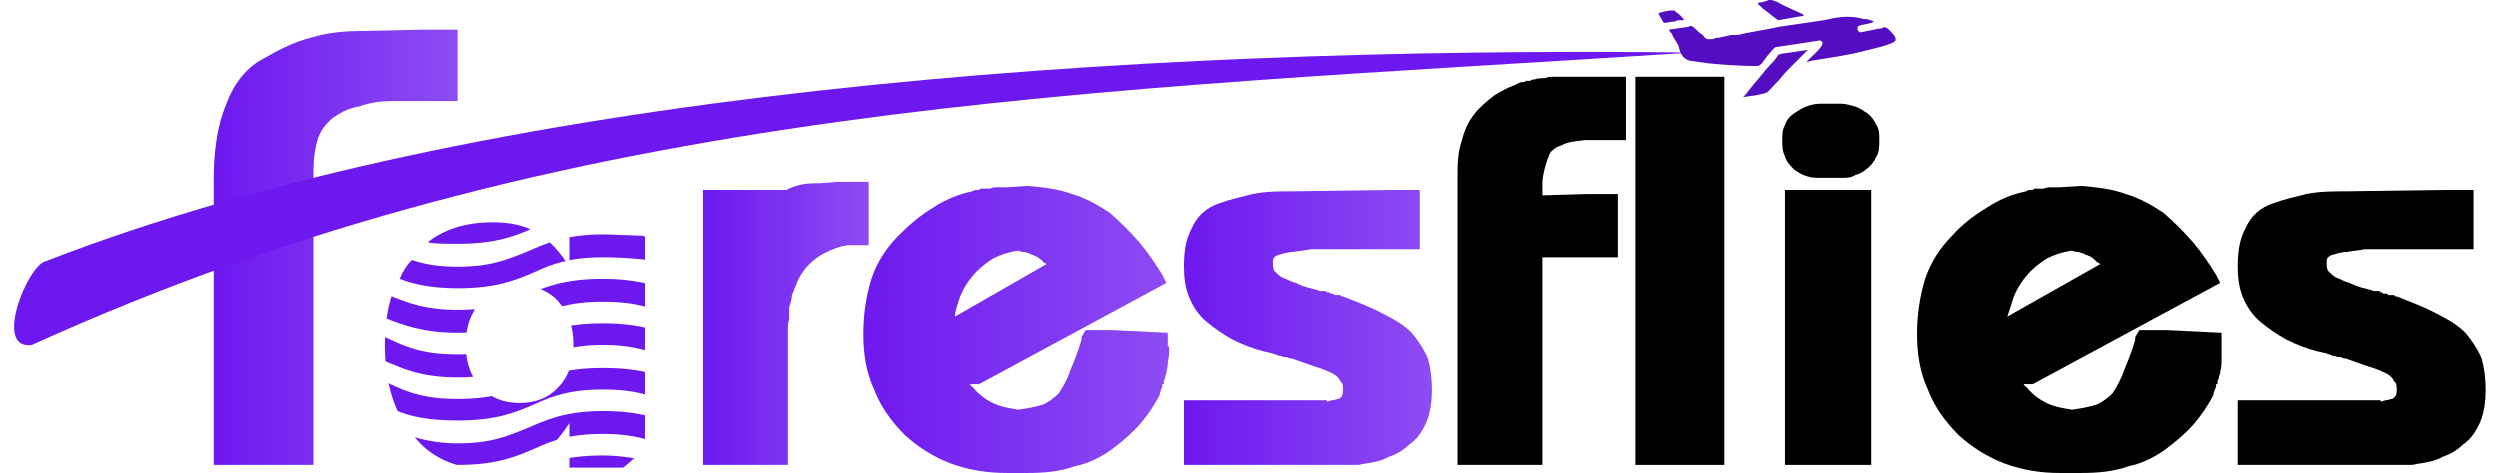 <?xml version="1.0" encoding="UTF-8"?>
<!DOCTYPE svg PUBLIC "-//W3C//DTD SVG 1.1//EN" "http://www.w3.org/Graphics/SVG/1.1/DTD/svg11.dtd">
<!-- Creator: CorelDRAW 2021 (64-Bit) -->
<svg xmlns="http://www.w3.org/2000/svg" xml:space="preserve" width="148px" height="28px" version="1.1" style="shape-rendering:geometricPrecision; text-rendering:geometricPrecision; image-rendering:optimizeQuality; fill-rule:evenodd; clip-rule:evenodd"
viewBox="0 0 18.34 3.51"
 xmlns:xlink="http://www.w3.org/1999/xlink"
 xmlns:xodm="http://www.corel.com/coreldraw/odm/2003">
 <defs>
  <style type="text/css">
   <![CDATA[
    .fil8 {fill:none;fill-rule:nonzero}
    .fil0 {fill:black}
    .fil6 {fill:#550DC1}
    .fil5 {fill:#6D18EF}
    .fil7 {fill:#6D18EF;fill-rule:nonzero}
    .fil2 {fill:url(#id1)}
    .fil4 {fill:url(#id2)}
    .fil3 {fill:url(#id3)}
    .fil1 {fill:url(#id4)}
   ]]>
  </style>
    <clipPath id="id0" style="clip-rule:nonzero">
     <path d="M4.15 2.56c0,-0.14 -0.04,-0.24 -0.11,-0.32 -0.07,-0.08 -0.17,-0.12 -0.29,-0.12 -0.13,0 -0.22,0.04 -0.29,0.12 -0.07,0.08 -0.11,0.18 -0.11,0.32 0,0.13 0.04,0.24 0.11,0.31 0.07,0.08 0.17,0.12 0.29,0.12 0.12,0 0.22,-0.04 0.29,-0.12 0.07,-0.07 0.11,-0.18 0.11,-0.31zm0.53 -0.9l0 1.81 -0.56 0 0 -0.33c-0.08,0.12 -0.16,0.21 -0.26,0.26 -0.1,0.06 -0.22,0.08 -0.35,0.08 -0.23,0 -0.42,-0.08 -0.55,-0.25 -0.14,-0.16 -0.21,-0.39 -0.21,-0.67 0,-0.28 0.07,-0.5 0.22,-0.67 0.14,-0.16 0.33,-0.24 0.58,-0.24 0.12,0 0.24,0.02 0.33,0.08 0.09,0.05 0.17,0.14 0.24,0.25l0 -0.32 0.56 0z"/>
    </clipPath>
  <linearGradient id="id1" gradientUnits="userSpaceOnUse" x1="6.3" y1="2.57" x2="8.55" y2="2.57">
   <stop offset="0" style="stop-opacity:1; stop-color:#6D18EF"/>
   <stop offset="1" style="stop-opacity:1; stop-color:#8E4CF3"/>
  </linearGradient>
  <linearGradient id="id2" gradientUnits="userSpaceOnUse" xlink:href="#id1" x1="1.48" y1="2.02" x2="3.28" y2="2.02">
  </linearGradient>
  <linearGradient id="id3" gradientUnits="userSpaceOnUse" xlink:href="#id1" x1="5.11" y1="2.52" x2="6.33" y2="2.52">
  </linearGradient>
  <linearGradient id="id4" gradientUnits="userSpaceOnUse" xlink:href="#id1" x1="8.68" y1="2.55" x2="10.51" y2="2.55">
  </linearGradient>
 </defs>
 <g id="Layer_x0020_1">
  <g id="_2432456839152">
   <path class="fil0" d="M17.56 2.98c0.01,0 0.03,-0.01 0.04,-0.01 0.02,0 0.03,-0.01 0.05,-0.01 0.01,-0.01 0.01,-0.01 0.02,-0.02 0.01,-0.01 0.01,-0.04 0.01,-0.05 0,-0.02 0,-0.05 -0.02,-0.06 -0.01,-0.03 -0.04,-0.05 -0.06,-0.06 -0.04,-0.02 -0.09,-0.04 -0.13,-0.05 -0.06,-0.02 -0.11,-0.04 -0.17,-0.06 0,0 -0.01,0 -0.01,0 -0.01,0 -0.02,-0.01 -0.03,-0.01 -0.01,0 -0.02,0 -0.02,0 -0.02,-0.01 -0.03,-0.01 -0.04,-0.01 -0.01,-0.01 -0.03,-0.01 -0.05,-0.02 -0.02,0 -0.03,-0.01 -0.05,-0.01 -0.08,-0.02 -0.16,-0.05 -0.24,-0.09 -0.07,-0.04 -0.13,-0.08 -0.19,-0.13 -0.06,-0.05 -0.1,-0.11 -0.13,-0.18 -0.03,-0.07 -0.04,-0.15 -0.04,-0.23 0,-0.1 0.01,-0.2 0.06,-0.29 0.04,-0.09 0.11,-0.15 0.2,-0.18 0.08,-0.03 0.17,-0.05 0.25,-0.07 0.1,-0.02 0.2,-0.02 0.3,-0.02l0.72 -0.01 0.22 0 0 0.44 -0.81 0c-0.04,0.01 -0.08,0.01 -0.13,0.02 -0.03,0 -0.07,0.01 -0.1,0.02 -0.01,0 -0.03,0.01 -0.04,0.02 -0.01,0.01 -0.01,0.03 -0.01,0.04 0,0.02 0,0.04 0.01,0.06 0.02,0.02 0.04,0.04 0.06,0.05 0.03,0.01 0.06,0.03 0.1,0.04 0.04,0.02 0.07,0.03 0.11,0.04 0.01,0 0.03,0.01 0.04,0.01 0.01,0 0.02,0.01 0.03,0.01l0.01 0 0.01 0 0.02 0 0.01 0.01 0.01 0 0.01 0.01c0.01,0 0.02,0 0.03,0 0,0.01 0.01,0.01 0.01,0.01 0.01,0 0.02,0 0.02,0l0.02 0 0.01 0.01 0.01 0c0.1,0.04 0.21,0.08 0.3,0.13 0.08,0.04 0.15,0.08 0.21,0.14 0.05,0.06 0.09,0.12 0.12,0.19 0.02,0.07 0.03,0.15 0.03,0.23 0,0.08 -0.01,0.17 -0.04,0.24 -0.03,0.07 -0.07,0.13 -0.13,0.17 -0.04,0.04 -0.09,0.07 -0.15,0.09 -0.05,0.03 -0.11,0.04 -0.17,0.05 -0.02,0 -0.04,0.01 -0.06,0.01 -0.02,0 -0.03,0 -0.05,0 -0.01,0 -0.02,0 -0.03,0l-0.01 0 -0.01 0c-0.01,0 -0.01,0 -0.02,0 -0.01,0 -0.02,0 -0.02,0l-0.16 0c-0.01,0 -0.02,0 -0.02,0 -0.01,0 -0.01,0 -0.02,0 -0.01,0 -0.02,0 -0.02,0 -0.01,0 -0.01,0 -0.02,0l-0.01 0 -0.01 0c-0.01,0 -0.01,0 -0.02,0 -0.01,0 -0.01,0 -0.02,0 0,0 -0.01,0 -0.01,0l-0.84 0 0 -0.48 1.06 0 0 0.01z"/>
   <path class="fil0" d="M15.27 3.04c0.07,-0.01 0.13,-0.02 0.19,-0.04 0.04,-0.02 0.08,-0.05 0.11,-0.08 0.04,-0.06 0.07,-0.12 0.09,-0.18 0.03,-0.07 0.06,-0.15 0.08,-0.22l0 0 0 -0.02 0.03 -0.05 0.2 0 0.41 0.02 0 0.06 0 0 0 0.03c0,0 0,0.01 0,0.01 0,0 0,0 0,0l0 0 0 0.03c0,0.01 0,0.01 0,0.01 0,0.01 0,0.01 0,0.01 0,0.03 0,0.05 0,0.08 0,0.02 -0.01,0.05 -0.01,0.07 -0.01,0.02 -0.01,0.03 -0.01,0.04 -0.01,0.01 -0.01,0.02 -0.01,0.03l0 0.01 -0.01 0c0,0.01 0,0.03 -0.01,0.04 0,0.01 -0.01,0.02 -0.01,0.04 -0.04,0.08 -0.09,0.15 -0.14,0.21 -0.06,0.07 -0.13,0.13 -0.21,0.19 -0.08,0.06 -0.18,0.11 -0.28,0.13 -0.11,0.04 -0.23,0.05 -0.35,0.05l-0.16 0c-0.14,0 -0.27,-0.02 -0.41,-0.07 -0.13,-0.05 -0.24,-0.12 -0.34,-0.21 -0.1,-0.1 -0.18,-0.21 -0.23,-0.34 -0.06,-0.13 -0.08,-0.27 -0.08,-0.41 0,-0.14 0.02,-0.28 0.06,-0.41 0.04,-0.12 0.11,-0.23 0.2,-0.32 0.07,-0.08 0.16,-0.15 0.26,-0.21 0.09,-0.06 0.19,-0.1 0.29,-0.12 0.01,-0.01 0.03,-0.01 0.04,-0.01 0.01,0 0.01,0 0.02,-0.01l0.01 0 0.01 0c0,0 0.01,0 0.02,0 0,0 0.01,0 0.02,0l0 0 0.01 0c0.02,-0.01 0.04,-0.01 0.06,-0.01 0.02,0 0.04,0 0.06,0l0.16 -0.01c0.11,0.01 0.22,0.02 0.33,0.06 0.1,0.03 0.19,0.08 0.28,0.14 0.08,0.07 0.15,0.14 0.22,0.22 0.06,0.07 0.12,0.16 0.17,0.24l0.03 0.06 -1.39 0.75 -0.07 0c0.01,0.01 0.01,0.02 0.02,0.02 0.04,0.05 0.09,0.09 0.15,0.12 0.06,0.03 0.13,0.04 0.19,0.05zm-0.48 -0.69l0.69 -0.39c0,0 0,0 0,0 -0.01,-0.01 -0.02,-0.01 -0.03,-0.02 -0.01,-0.01 -0.01,-0.01 -0.02,-0.02 -0.01,-0.01 -0.02,-0.01 -0.03,-0.02 -0.01,0 -0.02,-0.01 -0.03,-0.01 -0.01,-0.01 -0.03,-0.01 -0.05,-0.02 -0.01,0 -0.03,0 -0.05,-0.01 -0.07,0.01 -0.13,0.03 -0.19,0.06 -0.06,0.04 -0.11,0.08 -0.15,0.13 -0.05,0.06 -0.09,0.13 -0.11,0.21 -0.01,0.03 -0.02,0.06 -0.03,0.09z"/>
   <path class="fil0" d="M13.41 1.32c-0.04,0 -0.07,0 -0.1,-0.01 -0.04,-0.01 -0.07,-0.03 -0.1,-0.05 -0.03,-0.03 -0.06,-0.06 -0.07,-0.1 -0.02,-0.04 -0.02,-0.08 -0.02,-0.12l0 0c0,-0.04 0,-0.08 0.02,-0.11 0.01,-0.04 0.04,-0.07 0.07,-0.09 0.03,-0.02 0.06,-0.04 0.09,-0.05 0.03,-0.01 0.06,-0.02 0.1,-0.02l0.16 0 0 0c0.03,0 0.06,0.01 0.1,0.02 0.03,0.01 0.06,0.03 0.09,0.05 0.03,0.02 0.05,0.05 0.07,0.09 0.02,0.03 0.02,0.07 0.02,0.11 0,0.04 0,0.09 -0.02,0.12 -0.02,0.04 -0.04,0.07 -0.07,0.09 -0.03,0.03 -0.06,0.04 -0.09,0.05 -0.03,0.02 -0.06,0.02 -0.1,0.02l-0.15 0z"/>
   <polygon class="fil0" points="13.14,3.45 13.14,1.41 13.78,1.41 13.78,3.45 "/>
   <polygon class="fil0" points="12.03,0.57 12.69,0.57 12.69,3.45 12.03,3.45 "/>
   <path class="fil0" d="M11.34 1.45l0.34 -0.01 0.22 0 0 0.47 -0.56 0 0 1.54 -0.63 0 0 -2.13c0,-0.09 0,-0.18 0.03,-0.27 0.02,-0.08 0.05,-0.15 0.1,-0.21 0.04,-0.05 0.09,-0.09 0.14,-0.13 0.05,-0.03 0.1,-0.06 0.16,-0.08 0.01,-0.01 0.02,-0.01 0.04,-0.02 0.01,0 0.03,0 0.04,-0.01 0.01,0 0.02,0 0.03,0 0.01,-0.01 0.02,-0.01 0.03,-0.01 0.03,-0.01 0.06,-0.01 0.08,-0.01 0.02,-0.01 0.04,-0.01 0.06,-0.01l0.32 0 0.22 0 0 0.47 -0.31 0c-0.06,0.01 -0.12,0.01 -0.17,0.04 -0.04,0.01 -0.06,0.03 -0.08,0.05 -0.02,0.04 -0.03,0.08 -0.04,0.11 -0.01,0.04 -0.02,0.08 -0.02,0.12 0,0.01 0,0.02 0,0.03 0,0.01 0,0.02 0,0.03 0,0.01 0,0.02 0,0.02 0,0.01 0,0.01 0,0.01z"/>
   <path class="fil1" d="M9.74 2.98c0.01,0 0.03,-0.01 0.04,-0.01 0.02,0 0.03,-0.01 0.05,-0.01 0.01,-0.01 0.02,-0.01 0.02,-0.02 0.01,-0.01 0.01,-0.04 0.01,-0.05 0,-0.02 0,-0.05 -0.02,-0.06 -0.01,-0.03 -0.04,-0.05 -0.06,-0.06 -0.04,-0.02 -0.09,-0.04 -0.13,-0.05 -0.06,-0.02 -0.11,-0.04 -0.17,-0.06 0,0 -0.01,0 -0.01,0 -0.01,0 -0.02,-0.01 -0.03,-0.01 -0.01,0 -0.02,0 -0.02,0 -0.02,-0.01 -0.03,-0.01 -0.04,-0.01 -0.01,-0.01 -0.03,-0.01 -0.05,-0.02 -0.02,0 -0.03,-0.01 -0.05,-0.01 -0.08,-0.02 -0.16,-0.05 -0.24,-0.09 -0.07,-0.04 -0.13,-0.08 -0.19,-0.13 -0.06,-0.05 -0.1,-0.11 -0.13,-0.18 -0.03,-0.07 -0.04,-0.15 -0.04,-0.23 0,-0.1 0.01,-0.2 0.06,-0.29 0.04,-0.09 0.11,-0.15 0.2,-0.18 0.08,-0.03 0.17,-0.05 0.25,-0.07 0.1,-0.02 0.2,-0.02 0.3,-0.02l0.72 -0.01 0.22 0 0 0.44 -0.81 0c-0.04,0.01 -0.08,0.01 -0.13,0.02 -0.03,0 -0.07,0.01 -0.1,0.02 -0.01,0 -0.03,0.01 -0.04,0.02 -0.01,0.01 -0.01,0.03 -0.01,0.04 0,0.02 0,0.04 0.01,0.06 0.02,0.02 0.04,0.04 0.06,0.05 0.03,0.01 0.06,0.03 0.1,0.04 0.04,0.02 0.07,0.03 0.11,0.04 0.01,0 0.03,0.01 0.04,0.01 0.01,0 0.02,0.01 0.03,0.01l0.01 0 0.01 0 0.02 0 0.01 0.01 0.02 0 0.01 0.01c0,0 0.01,0 0.02,0 0,0.01 0.01,0.01 0.01,0.01 0.01,0 0.02,0 0.02,0l0.02 0 0.01 0.01 0.01 0c0.1,0.04 0.21,0.08 0.3,0.13 0.08,0.04 0.15,0.08 0.21,0.14 0.05,0.06 0.09,0.12 0.12,0.19 0.02,0.07 0.03,0.15 0.03,0.23 0,0.08 -0.01,0.17 -0.04,0.24 -0.03,0.07 -0.07,0.13 -0.13,0.17 -0.04,0.04 -0.09,0.07 -0.15,0.09 -0.05,0.03 -0.11,0.04 -0.17,0.05 -0.02,0 -0.04,0.01 -0.06,0.01 -0.02,0 -0.03,0 -0.05,0 -0.01,0 -0.02,0 -0.03,0l-0.01 0 -0.01 0c-0.01,0 -0.01,0 -0.02,0 -0.01,0 -0.02,0 -0.02,0l-0.16 0c-0.01,0 -0.02,0 -0.02,0 -0.01,0 -0.01,0 -0.02,0 -0.01,0 -0.02,0 -0.02,0 -0.01,0 -0.01,0 -0.02,0l-0.01 0 -0.01 0c-0.01,0 -0.01,0 -0.02,0 -0.01,0 -0.01,0 -0.02,0 0,0 -0.01,0 -0.01,0l-0.84 0 0 -0.48 1.06 0 0 0.01z"/>
   <path class="fil2" d="M7.45 3.04c0.07,-0.01 0.13,-0.02 0.19,-0.04 0.04,-0.02 0.08,-0.05 0.11,-0.08 0.04,-0.06 0.07,-0.12 0.09,-0.18 0.03,-0.07 0.06,-0.15 0.08,-0.22l0 0 0 -0.02 0.03 -0.05 0.2 0 0.41 0.02 0 0.06 0 0 0 0.03c0,0 0,0.01 0,0.01 0,0 0,0 0,0l0.01 0 0 0.03c0,0.01 0,0.01 0,0.01 0,0.01 0,0.01 0,0.01 0,0.03 -0.01,0.05 -0.01,0.08 0,0.02 -0.01,0.05 -0.01,0.07 -0.01,0.02 -0.01,0.03 -0.01,0.04 -0.01,0.01 -0.01,0.02 -0.01,0.03l0 0.01 -0.01 0c0,0.01 0,0.03 -0.01,0.04 0,0.01 -0.01,0.02 -0.01,0.04 -0.04,0.08 -0.09,0.15 -0.14,0.21 -0.06,0.07 -0.13,0.13 -0.21,0.19 -0.08,0.06 -0.18,0.11 -0.28,0.13 -0.11,0.04 -0.23,0.05 -0.35,0.05l-0.15 0c-0.15,0 -0.28,-0.02 -0.42,-0.07 -0.13,-0.05 -0.24,-0.12 -0.34,-0.21 -0.1,-0.1 -0.18,-0.21 -0.23,-0.34 -0.06,-0.13 -0.08,-0.27 -0.08,-0.41 0,-0.14 0.02,-0.28 0.06,-0.41 0.04,-0.12 0.11,-0.23 0.2,-0.32 0.08,-0.08 0.16,-0.15 0.26,-0.21 0.09,-0.06 0.19,-0.1 0.29,-0.12 0.01,-0.01 0.03,-0.01 0.04,-0.01 0.01,0 0.01,0 0.02,-0.01l0.01 0 0.01 0c0,0 0.01,0 0.02,0 0,0 0.01,0 0.02,0l0 0 0.01 0c0.02,-0.01 0.04,-0.01 0.06,-0.01 0.02,0 0.04,0 0.06,0l0.16 -0.01c0.11,0.01 0.22,0.02 0.33,0.06 0.1,0.03 0.19,0.08 0.28,0.14 0.08,0.07 0.15,0.14 0.22,0.22 0.06,0.07 0.12,0.16 0.17,0.24l0.03 0.06 -1.39 0.75 -0.07 0c0.01,0.01 0.01,0.02 0.02,0.02 0.04,0.05 0.09,0.09 0.15,0.12 0.06,0.03 0.13,0.04 0.19,0.05zm-0.47 -0.69l0.68 -0.39c0,0 0,0 0,0 -0.01,-0.01 -0.02,-0.01 -0.03,-0.02 0,-0.01 -0.01,-0.01 -0.02,-0.02 -0.01,-0.01 -0.02,-0.01 -0.03,-0.02 -0.01,0 -0.02,-0.01 -0.03,-0.01 -0.01,-0.01 -0.03,-0.01 -0.05,-0.02 -0.01,0 -0.03,0 -0.05,-0.01 -0.07,0.01 -0.13,0.03 -0.19,0.06 -0.06,0.04 -0.11,0.08 -0.15,0.13 -0.05,0.06 -0.09,0.13 -0.11,0.21 -0.01,0.03 -0.02,0.06 -0.02,0.09z"/>
   <path class="fil3" d="M5.73 1.41c0.03,-0.02 0.07,-0.03 0.11,-0.04 0.05,-0.01 0.1,-0.01 0.14,-0.01l0.13 -0.01 0.23 0 0 0.47 -0.16 0c-0.06,0.01 -0.11,0.03 -0.17,0.06 -0.04,0.02 -0.08,0.05 -0.11,0.08 -0.03,0.03 -0.06,0.07 -0.08,0.11 -0.02,0.04 -0.03,0.08 -0.05,0.12 0,0.03 -0.01,0.06 -0.02,0.09 0,0.03 0,0.06 0,0.08l0 0.01 0 0c-0.01,0.03 -0.01,0.05 -0.01,0.08 0,0.02 0,0.04 0,0.07l0 0.93 -0.63 0 0 -2.04 0.62 0z"/>
   <path class="fil4" d="M1.48 3.45l0 -2.12c0,-0.18 0.02,-0.38 0.09,-0.55 0.05,-0.14 0.14,-0.27 0.27,-0.34 0.12,-0.07 0.24,-0.13 0.36,-0.16 0.13,-0.04 0.26,-0.05 0.39,-0.05l0.45 -0.01 0.25 0 0 0.53 -0.48 0c-0.08,0 -0.17,0.01 -0.25,0.04 -0.07,0.01 -0.13,0.04 -0.19,0.08 -0.05,0.04 -0.09,0.09 -0.11,0.14 -0.03,0.08 -0.04,0.18 -0.04,0.26l0 2.18 -0.74 0z"/>
   <path class="fil5" d="M0.23 1.94c3.25,-1.26 7.96,-1.6 12.22,-1.55 -4.47,0.29 -8.33,0.36 -12.32,2.17 -0.29,0.04 -0.03,-0.59 0.1,-0.62z"/>
   <g>
    <path class="fil6" d="M12.28 0.22c0,0.01 0.01,0.02 0.02,0.03 0.01,0.03 0.03,0.05 0.05,0.09 0.01,0.04 0.02,0.09 0.08,0.11l0.14 0.02c0.1,0.01 0.25,0.02 0.34,0.02 0.05,0 0.03,0 0.06,-0.02 0.01,-0.02 0.08,-0.11 0.1,-0.12 0.01,0 0.33,-0.05 0.33,-0.05 0.07,0.02 -0.08,0.13 -0.1,0.16 0.01,0 0.03,-0.01 0.04,-0.01 0.12,-0.02 0.27,-0.04 0.38,-0.07 0.04,-0.01 0.23,-0.05 0.24,-0.08 0.01,-0.03 -0.04,-0.07 -0.06,-0.09 -0.02,-0.01 -0.03,-0.01 -0.04,0 -0.02,0 -0.15,0.03 -0.16,0.03 -0.03,-0.01 -0.02,-0.03 -0.02,-0.04 0.01,-0.02 0.1,-0.02 0.12,-0.04 -0.02,-0.01 -0.05,-0.02 -0.08,-0.02 -0.11,-0.03 -0.2,-0.01 -0.29,0.01l-0.34 0.05c-0.08,0.02 -0.23,0.04 -0.3,0.06 -0.02,0 -0.03,0 -0.05,0l-0.09 0.02c-0.01,0 -0.03,0 -0.04,0.01 -0.05,0 -0.05,0.01 -0.08,-0.03 -0.03,-0.02 -0.05,-0.04 -0.07,-0.06 -0.02,-0.01 -0.02,-0.01 -0.04,0l-0.14 0.02z"/>
    <path class="fil6" d="M13.31 0.37l-0.2 0.03c-0.03,0.01 -0.01,0 -0.05,0.05 -0.04,0.04 -0.09,0.1 -0.13,0.15 -0.03,0.03 -0.06,0.08 -0.1,0.12 0.02,0 0.06,-0.01 0.08,-0.01 0.13,-0.03 0.07,0 0.19,-0.12 0.03,-0.04 0.06,-0.07 0.1,-0.11 0.02,-0.02 0.1,-0.1 0.11,-0.11z"/>
    <path class="fil6" d="M12.94 0.02l0 0.01c0,0 0.01,0.01 0.01,0.01 0.01,0.01 0.02,0.01 0.02,0.02 0.02,0.01 0.1,0.08 0.12,0.09l0.17 -0.03c0,0 0.01,0 0.01,0 0,0 0,0 0,0 0,0 0,0 0,0 0.01,-0.01 0.01,0 0.01,-0.01 -0.06,-0.03 -0.11,-0.05 -0.17,-0.08 -0.02,-0.01 -0.03,-0.02 -0.04,-0.02 -0.02,-0.01 -0.03,-0.01 -0.05,-0.01 -0.02,0.01 -0.06,0.02 -0.08,0.02z"/>
    <path class="fil6" d="M12.2 0.1l0.04 0.07c0.03,0 0.05,-0.01 0.08,-0.01 0.01,0 0.02,-0.01 0.03,-0.01 0.02,0 0.03,0 0.04,0 0,-0.02 -0.07,-0.07 -0.07,-0.07 -0.01,-0.01 -0.11,0.01 -0.12,0.02z"/>
    <polygon class="fil6" points="13.31,0.37 13.31,0.37 13.31,0.36 "/>
   </g>
   <g>
   </g>
   <g style="clip-path:url(#id0)">
    <g id="_2432456838048">
     <g>
      <path class="fil7" d="M3.8 3.18c-0.13,0.05 -0.25,0.11 -0.51,0.11 -0.16,0 -0.27,-0.03 -0.37,-0.06 0.06,0.08 0.12,0.15 0.19,0.21 0.06,0.01 0.12,0.01 0.18,0.01 0.29,0 0.43,-0.06 0.57,-0.12 0.13,-0.06 0.26,-0.11 0.51,-0.11 0.15,0 0.26,0.02 0.35,0.05 0.03,-0.05 0.06,-0.1 0.09,-0.15 -0.11,-0.04 -0.24,-0.07 -0.44,-0.07 -0.29,0 -0.43,0.07 -0.57,0.13z"/>
      <path class="fil7" d="M3.86 1.69c0.12,-0.05 0.23,-0.09 0.42,-0.11 -0.14,-0.06 -0.29,-0.09 -0.45,-0.09 -0.3,0 -0.57,0.12 -0.76,0.31 0.06,0.01 0.14,0.01 0.22,0.01 0.29,0 0.43,-0.06 0.57,-0.12z"/>
      <path class="fil7" d="M3.86 2.02c0.13,-0.06 0.26,-0.11 0.51,-0.11 0.17,0 0.4,0.02 0.5,0.05 -0.06,-0.07 -0.12,-0.14 -0.2,-0.21 -0.05,0 -0.23,-0.01 -0.3,-0.01 -0.29,0 -0.43,0.07 -0.57,0.13 -0.13,0.05 -0.25,0.11 -0.51,0.11 -0.15,0 -0.25,-0.02 -0.34,-0.05 -0.04,0.04 -0.07,0.09 -0.09,0.14 0.1,0.04 0.24,0.07 0.43,0.07 0.29,0 0.43,-0.06 0.57,-0.12z"/>
      <path class="fil7" d="M3.8 2.85c-0.13,0.06 -0.25,0.11 -0.51,0.11 -0.25,0 -0.37,-0.05 -0.5,-0.11 -0.01,-0.01 -0.03,-0.01 -0.04,-0.02 0.01,0.07 0.04,0.14 0.07,0.21 0.11,0.05 0.25,0.08 0.47,0.08 0.29,0 0.43,-0.06 0.57,-0.12 0.13,-0.06 0.26,-0.11 0.51,-0.11 0.25,0 0.37,0.05 0.5,0.11 0.02,-0.05 0.03,-0.11 0.04,-0.16 -0.13,-0.06 -0.27,-0.11 -0.54,-0.11 -0.29,0 -0.43,0.06 -0.57,0.12z"/>
      <path class="fil7" d="M3.86 2.35c0.13,-0.06 0.26,-0.11 0.51,-0.11 0.25,0 0.38,0.05 0.51,0.11 0.01,0 0.02,0.01 0.03,0.01 -0.01,-0.07 -0.03,-0.14 -0.06,-0.21 -0.12,-0.04 -0.26,-0.08 -0.48,-0.08 -0.29,0 -0.43,0.06 -0.57,0.12 -0.13,0.06 -0.25,0.11 -0.51,0.11 -0.24,0 -0.36,-0.05 -0.49,-0.1 -0.02,0.05 -0.04,0.1 -0.05,0.16 0.13,0.05 0.28,0.11 0.54,0.11 0.29,0 0.43,-0.06 0.57,-0.12z"/>
      <path class="fil7" d="M3.8 3.5c-0.11,0.05 -0.22,0.1 -0.42,0.11 0.14,0.06 0.29,0.1 0.45,0.1 0.3,0 0.57,-0.12 0.77,-0.31 -0.07,-0.01 -0.14,-0.02 -0.23,-0.02 -0.29,0 -0.43,0.06 -0.57,0.12z"/>
      <path class="fil7" d="M4.94 2.52c-0.14,-0.06 -0.29,-0.12 -0.57,-0.12 -0.29,0 -0.43,0.06 -0.57,0.12 -0.13,0.06 -0.25,0.11 -0.51,0.11 -0.25,0 -0.37,-0.05 -0.5,-0.11 -0.02,-0.01 -0.04,-0.02 -0.06,-0.02 0,0.03 -0.01,0.06 -0.01,0.1 0,0.02 0.01,0.05 0.01,0.07 0.14,0.06 0.28,0.13 0.56,0.13 0.29,0 0.43,-0.07 0.57,-0.13 0.13,-0.05 0.26,-0.11 0.51,-0.11 0.25,0 0.38,0.06 0.51,0.11 0.02,0.01 0.03,0.02 0.06,0.03 0,-0.03 0,-0.07 0,-0.1 0,-0.03 0,-0.05 0,-0.08z"/>
     </g>
    </g>
   </g>
   <path class="fil8" d="M4.15 2.56c0,-0.14 -0.04,-0.24 -0.11,-0.32 -0.07,-0.08 -0.17,-0.12 -0.29,-0.12 -0.13,0 -0.22,0.04 -0.29,0.12 -0.07,0.08 -0.11,0.18 -0.11,0.32 0,0.13 0.04,0.24 0.11,0.31 0.07,0.08 0.17,0.12 0.29,0.12 0.12,0 0.22,-0.04 0.29,-0.12 0.07,-0.07 0.11,-0.18 0.11,-0.31zm0.53 -0.9l0 1.81 -0.56 0 0 -0.33c-0.08,0.12 -0.16,0.21 -0.26,0.26 -0.1,0.06 -0.22,0.08 -0.35,0.08 -0.23,0 -0.42,-0.08 -0.55,-0.25 -0.14,-0.16 -0.21,-0.39 -0.21,-0.67 0,-0.28 0.07,-0.5 0.22,-0.67 0.14,-0.16 0.33,-0.24 0.58,-0.24 0.12,0 0.24,0.02 0.33,0.08 0.09,0.05 0.17,0.14 0.24,0.25l0 -0.32 0.56 0z"/>
  </g>
 </g>
</svg>
